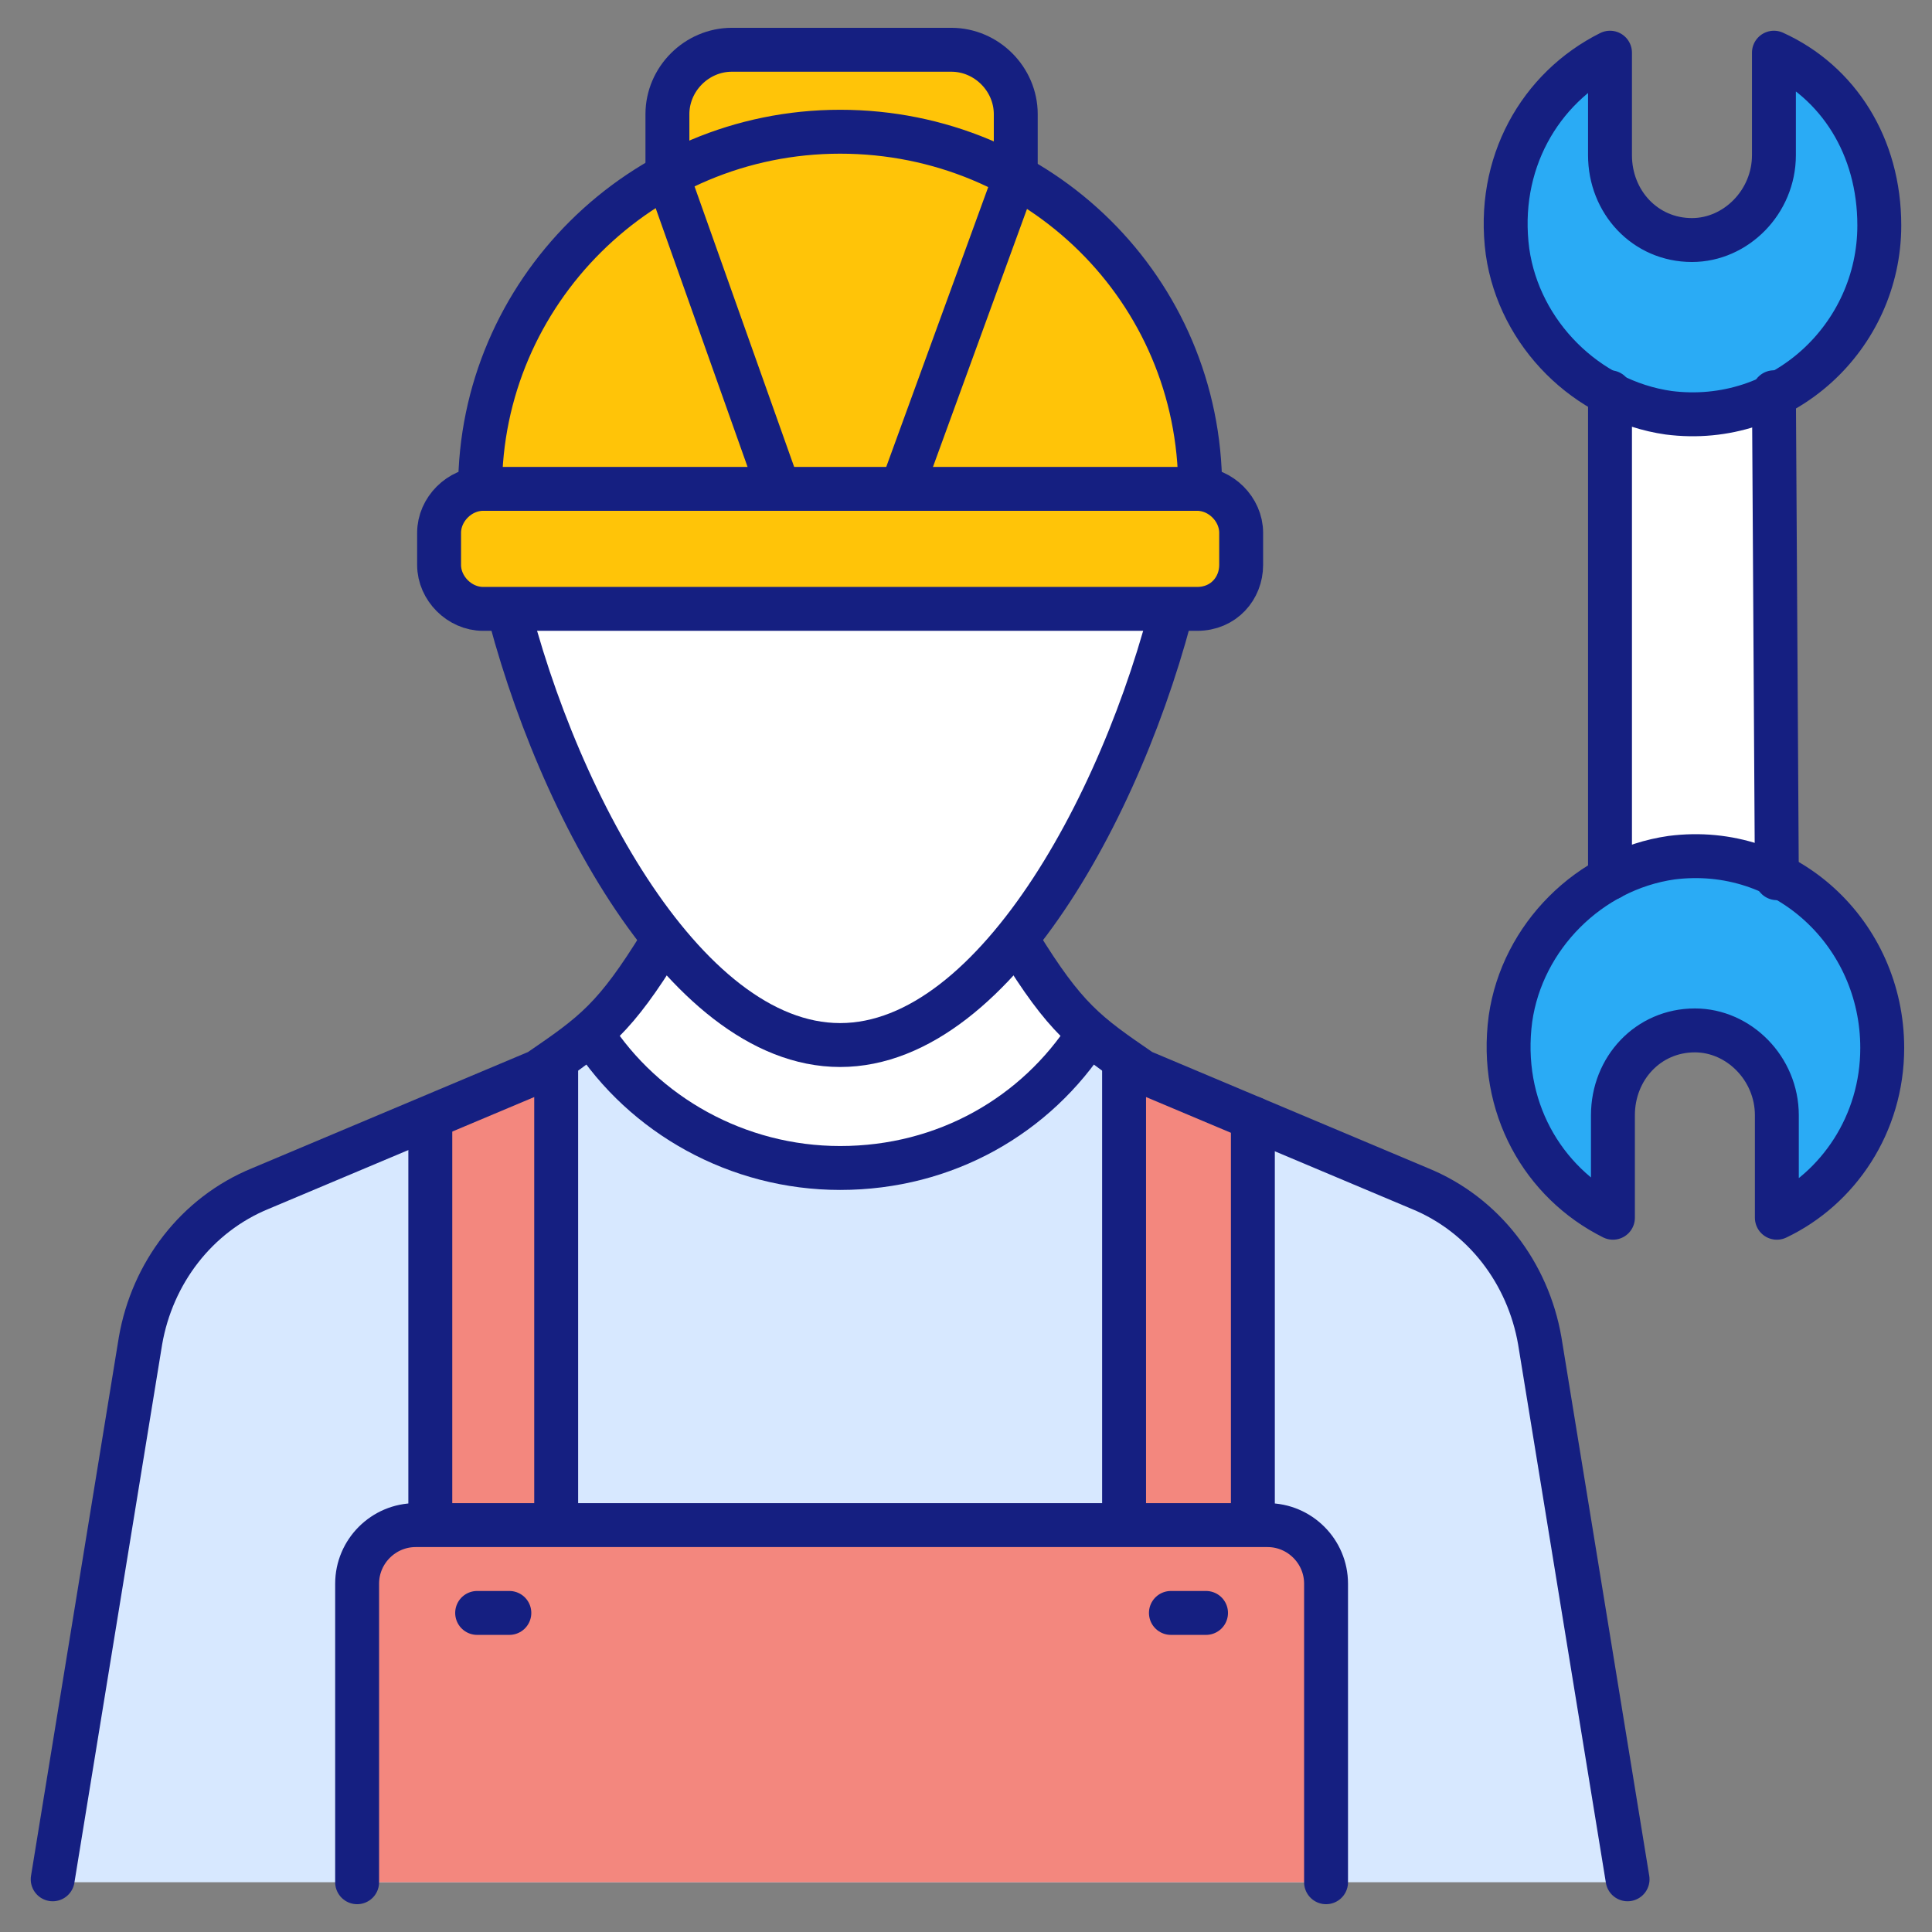 <svg id="Layer_1" height="512" viewBox="0 0 66 66" width="512" xmlns="http://www.w3.org/2000/svg"><rect x="0" y="0" width="66" height="66" fill="#808080" stroke="none"/><g><g><g><path d="m55 30v-16.6h5.6l.1 16.6" fill="#fff"/></g><path d="m60.6 1.8v3.5c0 1.6-1.3 2.9-2.8 2.9-1.6 0-2.8-1.3-2.8-2.9v-3.5c-2.4 1.2-3.9 3.8-3.5 6.8.4 2.8 2.7 5.1 5.5 5.5 3.9.5 7.2-2.6 7.2-6.4 0-2.7-1.4-4.9-3.6-5.9z" fill="#2aabf5"/><path d="m60.7 41.6v-3.5c0-1.6-1.3-2.9-2.8-2.9-1.6 0-2.8 1.3-2.8 2.9v3.5c-2.4-1.2-3.9-3.8-3.5-6.8.4-2.8 2.7-5.1 5.5-5.5 3.9-.5 7.2 2.6 7.2 6.5 0 2.6-1.5 4.8-3.6 5.8z" fill="#2aabf5"/><g style="fill:none;stroke:#151f81;stroke-linecap:round;stroke-linejoin:round;stroke-miterlimit:10;stroke-width:1.5"><path d="m60.6 1.8v3.5c0 1.6-1.3 2.9-2.8 2.9-1.6 0-2.8-1.3-2.8-2.9v-3.5c-2.4 1.2-3.9 3.8-3.5 6.8.4 2.8 2.7 5.1 5.5 5.5 3.9.5 7.2-2.6 7.2-6.4 0-2.7-1.4-4.9-3.6-5.9z"/><path d="m60.7 41.6v-3.5c0-1.6-1.3-2.9-2.8-2.9-1.6 0-2.8 1.3-2.8 2.9v3.5c-2.4-1.2-3.9-3.8-3.5-6.8.4-2.8 2.7-5.1 5.5-5.5 3.9-.5 7.2 2.6 7.2 6.5 0 2.6-1.5 4.8-3.6 5.8z"/><g><path d="m55 30v-16.6"/><path d="m60.6 13.4.1 16.6"/></g></g></g><g><path d="m52.7 45.9c-.4-2.3-1.9-4.3-4.1-5.2l-9.5-4c-1.9-1.3-2.6-1.8-4.2-4.4h-12.3c-1.6 2.6-2.3 3.1-4.2 4.4l-9.5 4c-2.2.9-3.7 2.9-4.1 5.2l-3 18.4h53.9z" fill="#d7e8ff"/><path d="m19 36.2v15.9h-4.4v-13.9l3.7-1.6c.3-.1.5-.2.7-.4z" fill="#f3877e"/><path d="m38.4 36.2v15.9h4.4v-13.9l-3.8-1.5c-.2-.2-.4-.3-.6-.5z" fill="#f3877e"/><g style="fill:none;stroke:#151f81;stroke-linecap:round;stroke-linejoin:round;stroke-miterlimit:10;stroke-width:1.5"><path d="m14.7 52.1v-13.9"/><path d="m19 36.2v15.9"/><path d="m42.8 52.1v-13.9"/><path d="m38.4 36.2v15.9"/></g><g><path d="m45.3 64.3v-10.2c0-1.1-.9-2-2-2h-29.1c-1.1 0-2 .9-2 2v10.2" fill="#f3877e"/><path d="m45.3 64.3v-10.2c0-1.1-.9-2-2-2h-29.1c-1.1 0-2 .9-2 2v10.2" style="fill:none;stroke:#151f81;stroke-linecap:round;stroke-linejoin:round;stroke-miterlimit:10;stroke-width:1.5"/></g><path d="m34.8 32.2c1 1.6 1.6 2.4 2.4 3.1-1.8 2.8-4.9 4.6-8.5 4.6-3.5 0-6.7-1.8-8.5-4.6.8-.7 1.4-1.5 2.4-3.1" fill="#fff"/><path d="m40.1 20.8c-1.8 7-6.2 14.9-11.3 14.9s-9.6-7.9-11.3-14.9z" fill="#fff"/><g style="fill:none;stroke:#151f81;stroke-linecap:round;stroke-linejoin:round;stroke-miterlimit:10;stroke-width:1.5"><path d="m17.1 19.7h23.2c-1.6 7.2-6.2 16-11.6 16s-10-8.8-11.6-16z"/><path d="m16.3 55.1h1.1"/><path d="m41.2 55.1h-1.2"/><path d="m37.2 35.3c-1.8 2.8-4.9 4.6-8.5 4.6-3.5 0-6.7-1.8-8.5-4.6"/><path d="m34.8 32.2c1.6 2.6 2.3 3.1 4.2 4.4l9.5 4c2.2.9 3.7 2.9 4.1 5.2l3 18.4"/><path d="m22.6 32.2c-1.6 2.6-2.3 3.1-4.2 4.4l-9.5 4c-2.2.9-3.7 2.9-4.1 5.2l-3 18.4"/></g><g><path d="m22.8 6v-2.1c0-1.2 1-2.2 2.2-2.2h7.5c1.2 0 2.2 1 2.2 2.2v2.1" fill="#ffc408"/><path d="m28.7 4.5c-6.8 0-12.3 5.5-12.3 12.2h24.6c0-6.8-5.5-12.2-12.3-12.2z" fill="#ffc408"/><path d="m40.9 20.8h-24.4c-.8 0-1.5-.7-1.5-1.5v-1.1c0-.8.7-1.5 1.5-1.5h24.4c.8 0 1.5.7 1.5 1.5v1.1c0 .8-.6 1.5-1.5 1.5z" fill="#ffc408"/><g style="fill:none;stroke:#151f81;stroke-linecap:round;stroke-linejoin:round;stroke-miterlimit:10;stroke-width:1.5"><path d="m22.8 6v-2.1c0-1.2 1-2.2 2.2-2.2h7.5c1.2 0 2.2 1 2.2 2.2v2.1"/><path d="m41 16.7c0-6.8-5.5-12.2-12.3-12.2s-12.3 5.5-12.3 12.2"/><path d="m40.9 20.8h-24.4c-.8 0-1.5-.7-1.5-1.5v-1.1c0-.8.7-1.5 1.5-1.5h24.4c.8 0 1.5.7 1.5 1.5v1.1c0 .8-.6 1.5-1.5 1.5z"/><path d="m22.8 6 3.8 10.7"/><path d="m34.7 6-3.9 10.7"/></g></g></g></g></svg>